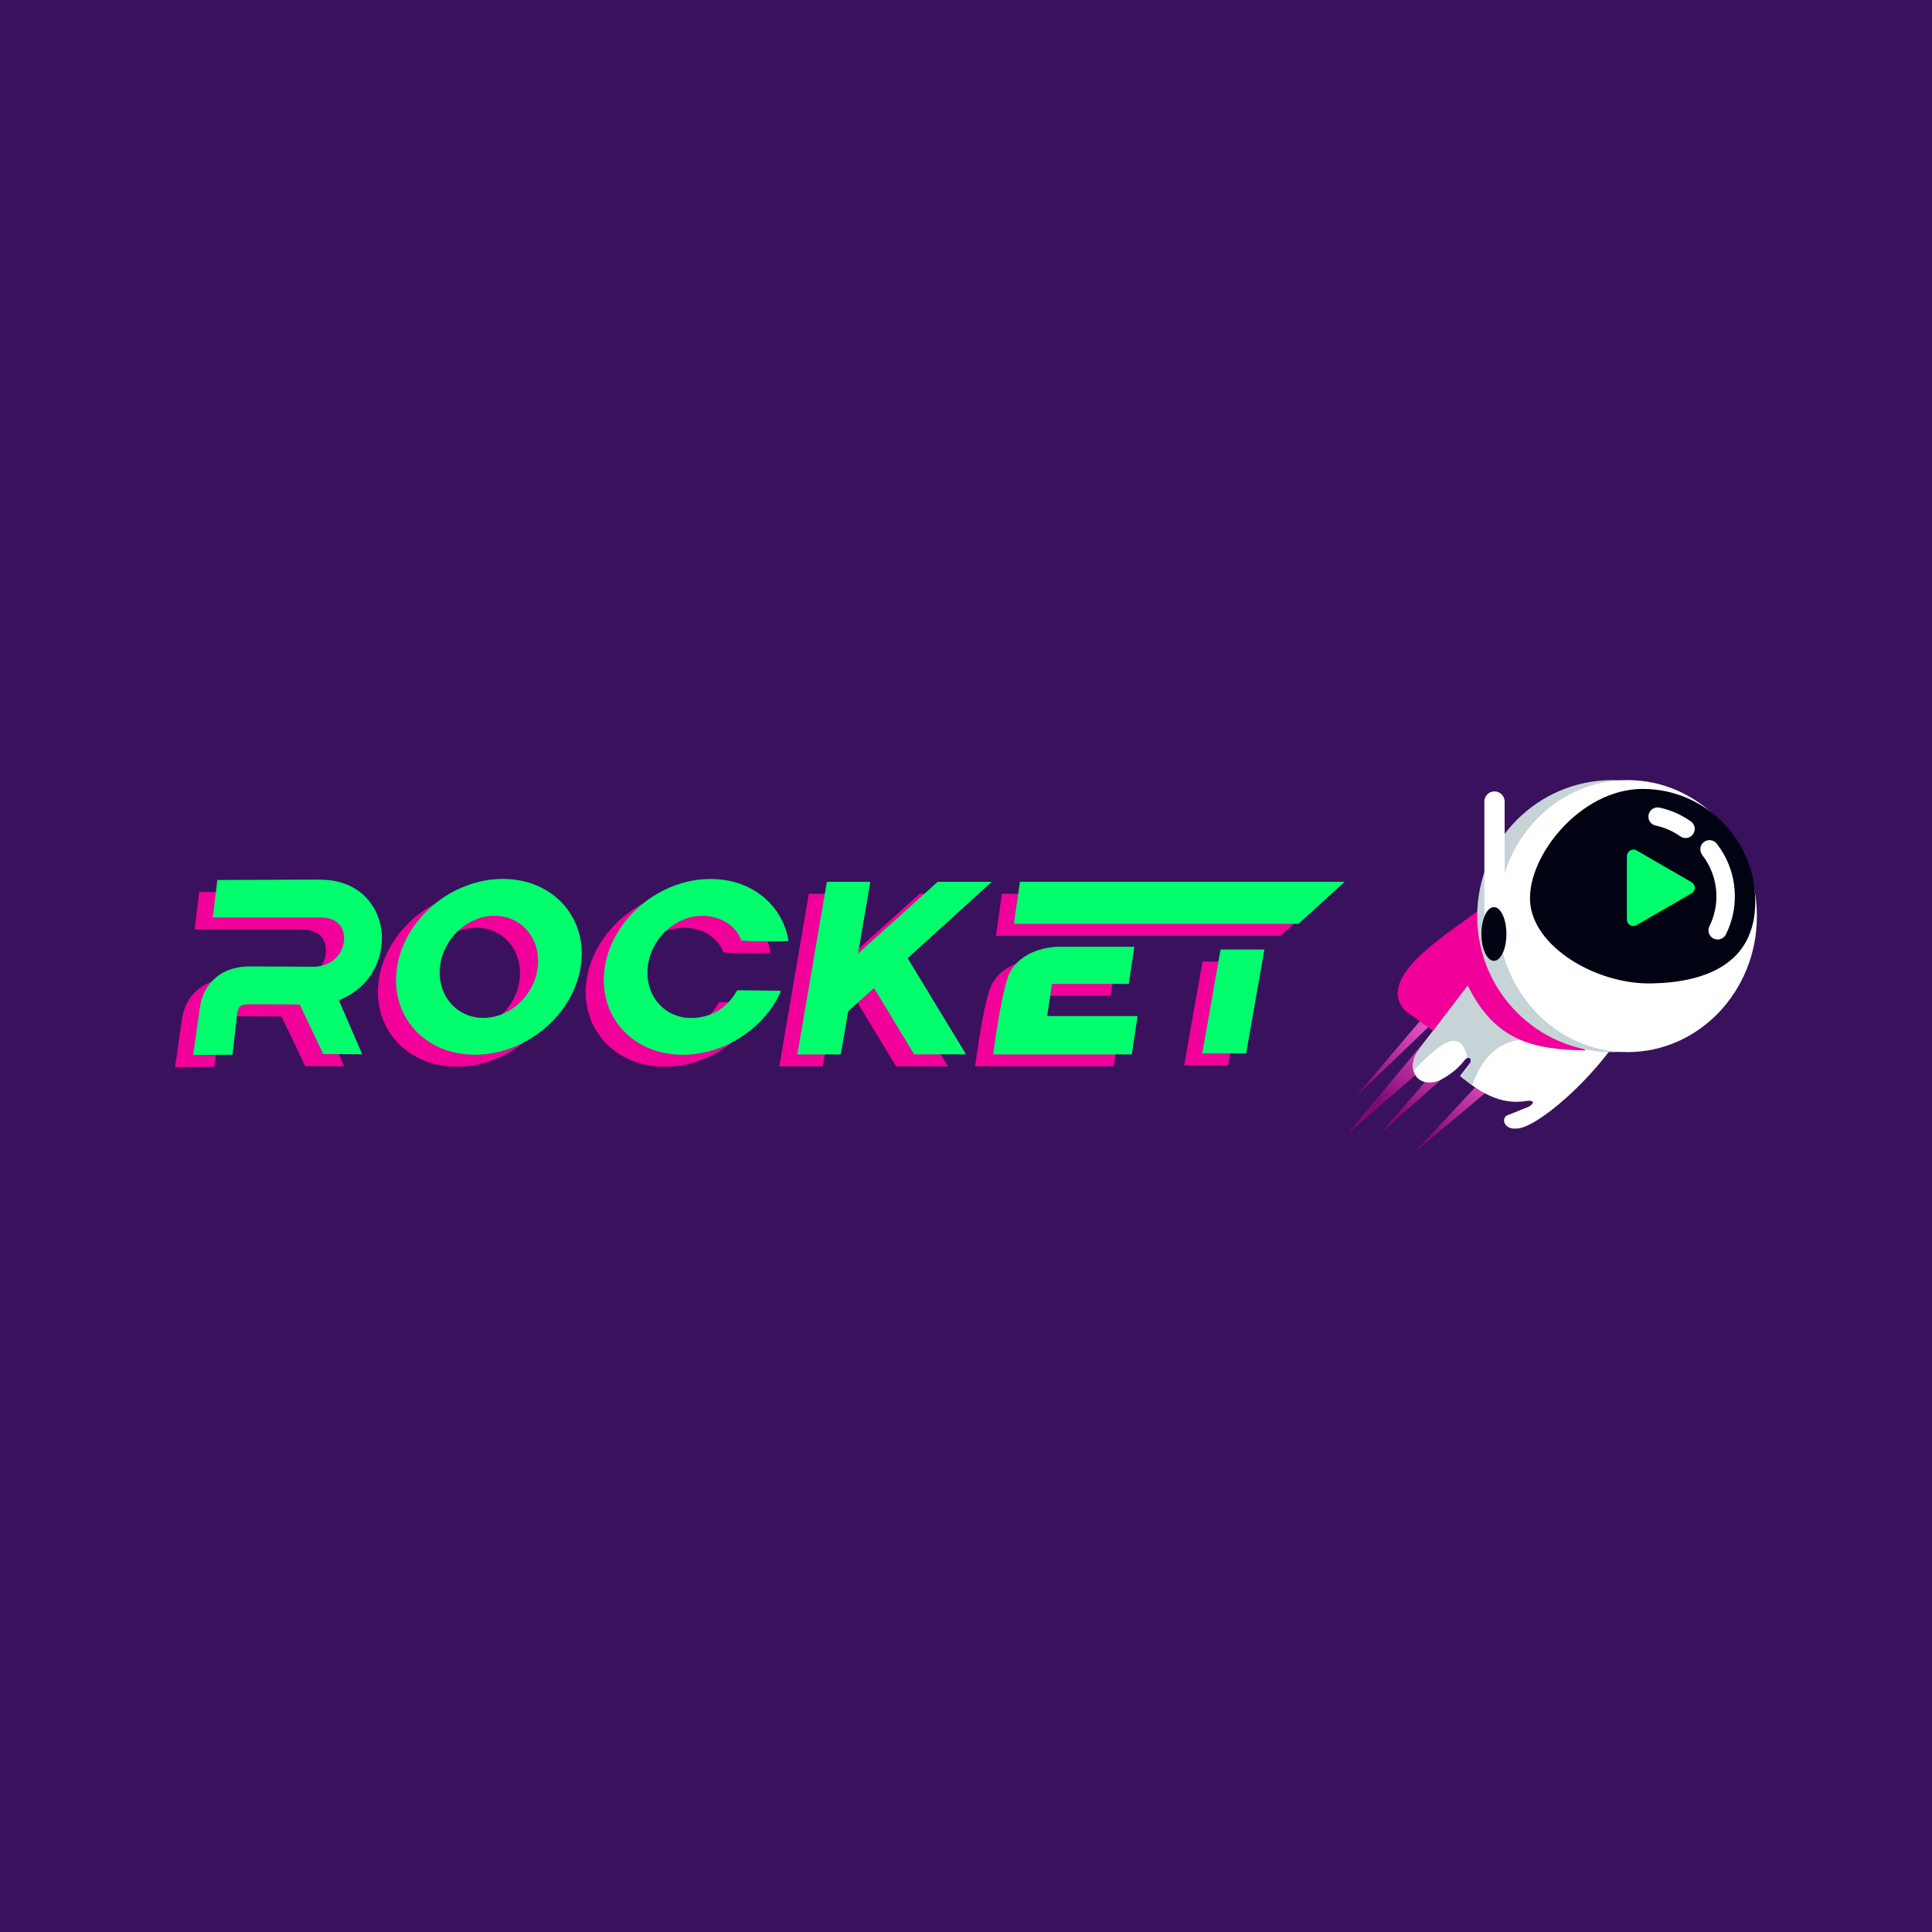 <?xml version="1.0" encoding="UTF-8"?>
<svg id="Artwork_-_logos" data-name="Artwork - logos" xmlns="http://www.w3.org/2000/svg" xmlns:xlink="http://www.w3.org/1999/xlink" viewBox="0 0 400 400">
  <defs>
    <style>
      .cls-1, .cls-2 {
        fill: #c6d4d7;
      }

      .cls-3, .cls-4 {
        fill: #010313;
      }

      .cls-5, .cls-4, .cls-6, .cls-7, .cls-8, .cls-9, .cls-2, .cls-10 {
        fill-rule: evenodd;
      }

      .cls-5, .cls-11 {
        fill: #fff;
      }

      .cls-6 {
        fill: #01fe6d;
      }

      .cls-7 {
        fill: url(#linear-gradient);
      }

      .cls-12 {
        fill: #39115d;
      }

      .cls-8 {
        fill: #00ff6c;
      }

      .cls-9 {
        fill: #f1009a;
      }

      .cls-10 {
        fill: #f10099;
      }
    </style>
    <linearGradient id="linear-gradient" x1="301.38" y1="983.74" x2="291.17" y2="970.06" gradientTransform="translate(0 1202) scale(1 -1)" gradientUnits="userSpaceOnUse">
      <stop offset="0" stop-color="#e04ebc"/>
      <stop offset="1" stop-color="#830877"/>
    </linearGradient>
  </defs>
  <rect class="cls-12" width="400" height="400"/>
  <g>
    <path class="cls-7" d="M302.39,201.51l-21.96,25.81,23.5-22.54-24.85,29.86,26.77-23.12-20.03,23.12,23.5-20.81-.2,7.32-16.18,17.34,20.03-16.77.39-13.68-10.98-6.54Z"/>
    <path class="cls-5" d="M304.89,202.43l-11.2,15.02c-2.64,3.46-.62,7.97,4.17,6.32,2.18-1.06,4.04-2.51,5.38-4.3.94-1.11,1.79.02.94.83l-1.88,2.47c3.89,3.21,8.18,6.06,13.63,5.19,2.25-.36,1.43.92.21,1.32l-4.33,1.75c-1.12,1.24.23,2.83,2.03,2.62,3.9.3,16.44-10.42,22.29-20.39l-22.41-15.38-8.82,4.53h0Z"/>
    <path class="cls-2" d="M317.32,215.08c-7.42-.05-10.52,4.22-12.52,9.6-.84-.59-1.65-1.25-2.45-1.9l1.88-2.47c.65-.56.23-1.72-.54-1.2l-.04-.85c-1.62-5.32-5.57-2.25-10.97,3.39-.32-1.26,0-2.81,1.06-4.2l11.2-15.02,1.81-.93,10.57,13.6h0Z"/>
    <path class="cls-10" d="M306.58,188.1c-5.64,4.59-22.48,14.11-15.55,21.24l5.68,4.08,7.16-9.39c5.56,11.28,13.21,13.28,24.44,13.46l-19.51-16.92-2.22-12.47h0Z"/>
    <path class="cls-1" d="M333.81,217.83c15.44,0,27.96-12.61,27.96-28.16s-12.52-28.16-27.96-28.16-27.97,12.61-27.97,28.16,12.52,28.16,27.97,28.16Z"/>
    <path class="cls-11" d="M336.95,217.83c14.8,0,26.8-12.61,26.8-28.16s-12-28.16-26.8-28.16-26.79,12.61-26.79,28.16,12,28.16,26.79,28.16Z"/>
    <path class="cls-4" d="M340.11,163.34c12.87,0,23.3,10.44,23.3,23.31s-10.24,16.76-21.58,16.96c-11.33.19-24.46-7.54-25.04-16.96-.58-9.4,10.44-23.31,23.3-23.31h0Z"/>
    <path class="cls-11" d="M352.43,177c-.64-.83-.5-2.02.33-2.66.83-.64,2.02-.5,2.66.33,1.14,1.45,2.06,3.1,2.7,4.86.62,1.71.99,3.55,1.05,5.47.05,1.5-.09,2.96-.39,4.34-.31,1.44-.8,2.81-1.45,4.11-.46.94-1.6,1.33-2.55.87-.94-.46-1.33-1.61-.86-2.55.5-1.01.88-2.09,1.13-3.23.24-1.11.35-2.26.31-3.42-.05-1.5-.34-2.95-.83-4.3-.51-1.4-1.23-2.68-2.12-3.82h0Z"/>
    <path class="cls-11" d="M342.78,170.93c-1.03-.23-1.68-1.24-1.45-2.27.23-1.03,1.24-1.68,2.27-1.45,1.17.25,2.3.62,3.38,1.1,1.08.48,2.12,1.07,3.1,1.76.86.6,1.06,1.79.44,2.64-.6.86-1.79,1.06-2.65.44-.74-.53-1.56-.99-2.42-1.37-.84-.37-1.73-.66-2.65-.86h0Z"/>
    <path class="cls-8" d="M350.08,182.57l-5.54-3.2-5.61-3.24c-.9-.61-2.16.03-2.1,1.27v12.88c-.09,1.08,1.1,1.86,2.15,1.17l5.54-3.2,5.61-3.24c.98-.47,1.06-1.89-.07-2.45h0Z"/>
    <path class="cls-11" d="M309.42,163.85h0c-1.16,0-2.1.94-2.1,2.1v22.98c0,1.16.94,2.1,2.1,2.1h0c1.16,0,2.1-.94,2.1-2.1v-22.98c0-1.16-.94-2.1-2.1-2.1Z"/>
    <path class="cls-3" d="M309.3,198.93c1.43,0,2.59-2.49,2.59-5.56s-1.16-5.56-2.59-5.56-2.59,2.49-2.59,5.56,1.16,5.56,2.59,5.56Z"/>
    <path class="cls-9" d="M100.37,184.44c10.49,0,17.72,8.15,16.12,18.2-1.6,10.06-11.41,18.2-21.91,18.2s-17.72-8.15-16.12-18.2c1.59-10.06,11.41-18.2,21.91-18.2ZM98.62,192.08c5.59,0,9.6,4.73,8.97,10.57-.63,5.84-5.68,10.57-11.27,10.57s-9.6-4.73-8.96-10.57c.63-5.84,5.68-10.57,11.27-10.57h0Z"/>
    <path class="cls-9" d="M157.92,207.79c-3.42,7.59-11.68,13.06-20.32,13.06-10.49,0-17.72-8.15-16.12-18.2,1.6-10.06,11.41-18.2,21.91-18.2,8.54,0,14.91,5.4,16.13,12.82,0,.09-9.68.18-9.81-.17-1.13-3.14-4.43-5.02-8.07-5.02-5.59,0-10.64,4.73-11.27,10.57s3.38,10.57,8.96,10.57c4.01,0,7.39-1.96,9.41-5.5.06-.09.21-.24.45-.24l8.28.1c.31,0,.46.13.43.21l.02.02ZM41.28,184.68l21.54-.08.05.02c5.79.09,9.55,3,11.34,6.9.77,1.68,1.14,3.52,1.12,5.38-.02,1.84-.41,3.69-1.16,5.39-1.4,3.16-4.01,5.89-7.77,7.26l4.86,11.23-8.08-.05-4.88-10.27c-3.35-.02-6.7-.05-10.04-.05-1.04-.03-1.83.1-2.27.46-.33.27-.56.84-.65,1.76v.08l-.95,8.17-8.14.05,1.29-9.1h0c.32-3.11,1.54-5.38,3.44-6.95,2.02-1.68,4.61-2.37,7.5-2.28l12.81.06c2.95-.12,4.87-1.65,5.69-3.52.33-.76.51-1.54.51-2.29,0-.74-.13-1.44-.42-2.08-.59-1.29-2-2.28-4.28-2.32h0s-22.49,0-22.49,0l.94-7.78h0ZM207.42,185.05h67.26l-9.56,8.7h-58.93l1.24-8.7ZM248.95,199.08h9.09l-3.78,21.51h-9.09l3.79-21.51ZM231.79,212.82l-1.2,7.95h-28.73c.66-4.36,1.45-10.39,2.81-15.24,1.45-5.17,6.65-6.87,10.56-7.05h15.89l-1.16,7.69h-15.89l-1,6.66h18.71ZM177.21,207.05l-5.34,4.8-1.53,8.93h-9l6.11-35.73h9l-2.54,14.85,16.48-14.85h11.21l-17.41,15.82,12.08,19.91h-10.75l-8.31-13.73h0Z"/>
    <path class="cls-6" d="M104.11,181.97c10.49,0,17.71,8.15,16.12,18.2-1.59,10.06-11.41,18.2-21.91,18.2s-17.72-8.15-16.11-18.2c1.6-10.06,11.4-18.2,21.91-18.2h0ZM102.37,189.6c5.59,0,9.6,4.73,8.97,10.57-.64,5.84-5.68,10.57-11.27,10.57s-9.6-4.73-8.97-10.57,5.68-10.57,11.27-10.57Z"/>
    <path class="cls-6" d="M161.66,205.32c-3.42,7.59-11.68,13.06-20.32,13.06-10.49,0-17.71-8.15-16.12-18.2,1.59-10.06,11.41-18.2,21.91-18.2,8.54,0,14.91,5.4,16.13,12.83.02.09-9.68.18-9.81-.17-1.13-3.14-4.43-5.02-8.07-5.02-5.59,0-10.64,4.73-11.27,10.57-.64,5.84,3.38,10.57,8.96,10.57,4.01,0,7.39-1.96,9.41-5.5.06-.09.21-.24.45-.24l8.28.1c.31,0,.46.13.43.21h.02ZM45.02,182.19l21.54-.08.05.02c5.79.09,9.55,3,11.34,6.89.77,1.68,1.14,3.52,1.12,5.38-.02,1.84-.41,3.69-1.16,5.39-1.4,3.15-4.01,5.89-7.77,7.26l4.86,11.23-8.08-.05-4.88-10.27c-3.35-.02-6.7-.05-10.04-.05-1.04-.03-1.83.1-2.27.46-.33.27-.56.84-.65,1.76v.08l-.95,8.16-8.14.05,1.29-9.1h0c.32-3.11,1.54-5.38,3.44-6.95,2.02-1.68,4.61-2.37,7.5-2.28l12.81.06c2.95-.12,4.87-1.65,5.69-3.52.33-.76.51-1.54.52-2.29,0-.74-.13-1.44-.42-2.07-.59-1.3-2-2.28-4.28-2.32h0s-22.49,0-22.49,0l.95-7.78v.02ZM211.16,182.56h67.25l-9.56,8.7h-58.93l1.24-8.7ZM252.69,196.59h9.09l-3.78,21.51h-9.09l3.79-21.51ZM235.53,210.35l-1.2,7.95h-28.73c.66-4.36,1.45-10.39,2.81-15.24,1.45-5.17,6.65-6.87,10.56-7.05h15.89l-1.16,7.7h-15.89l-1,6.66h18.71ZM180.95,204.57l-5.34,4.8-1.53,8.93h-9l6.11-35.73h9l-2.54,14.85,16.48-14.85h11.21l-17.41,15.82,12.08,19.9h-10.75l-8.31-13.73Z"/>
  </g>
</svg>